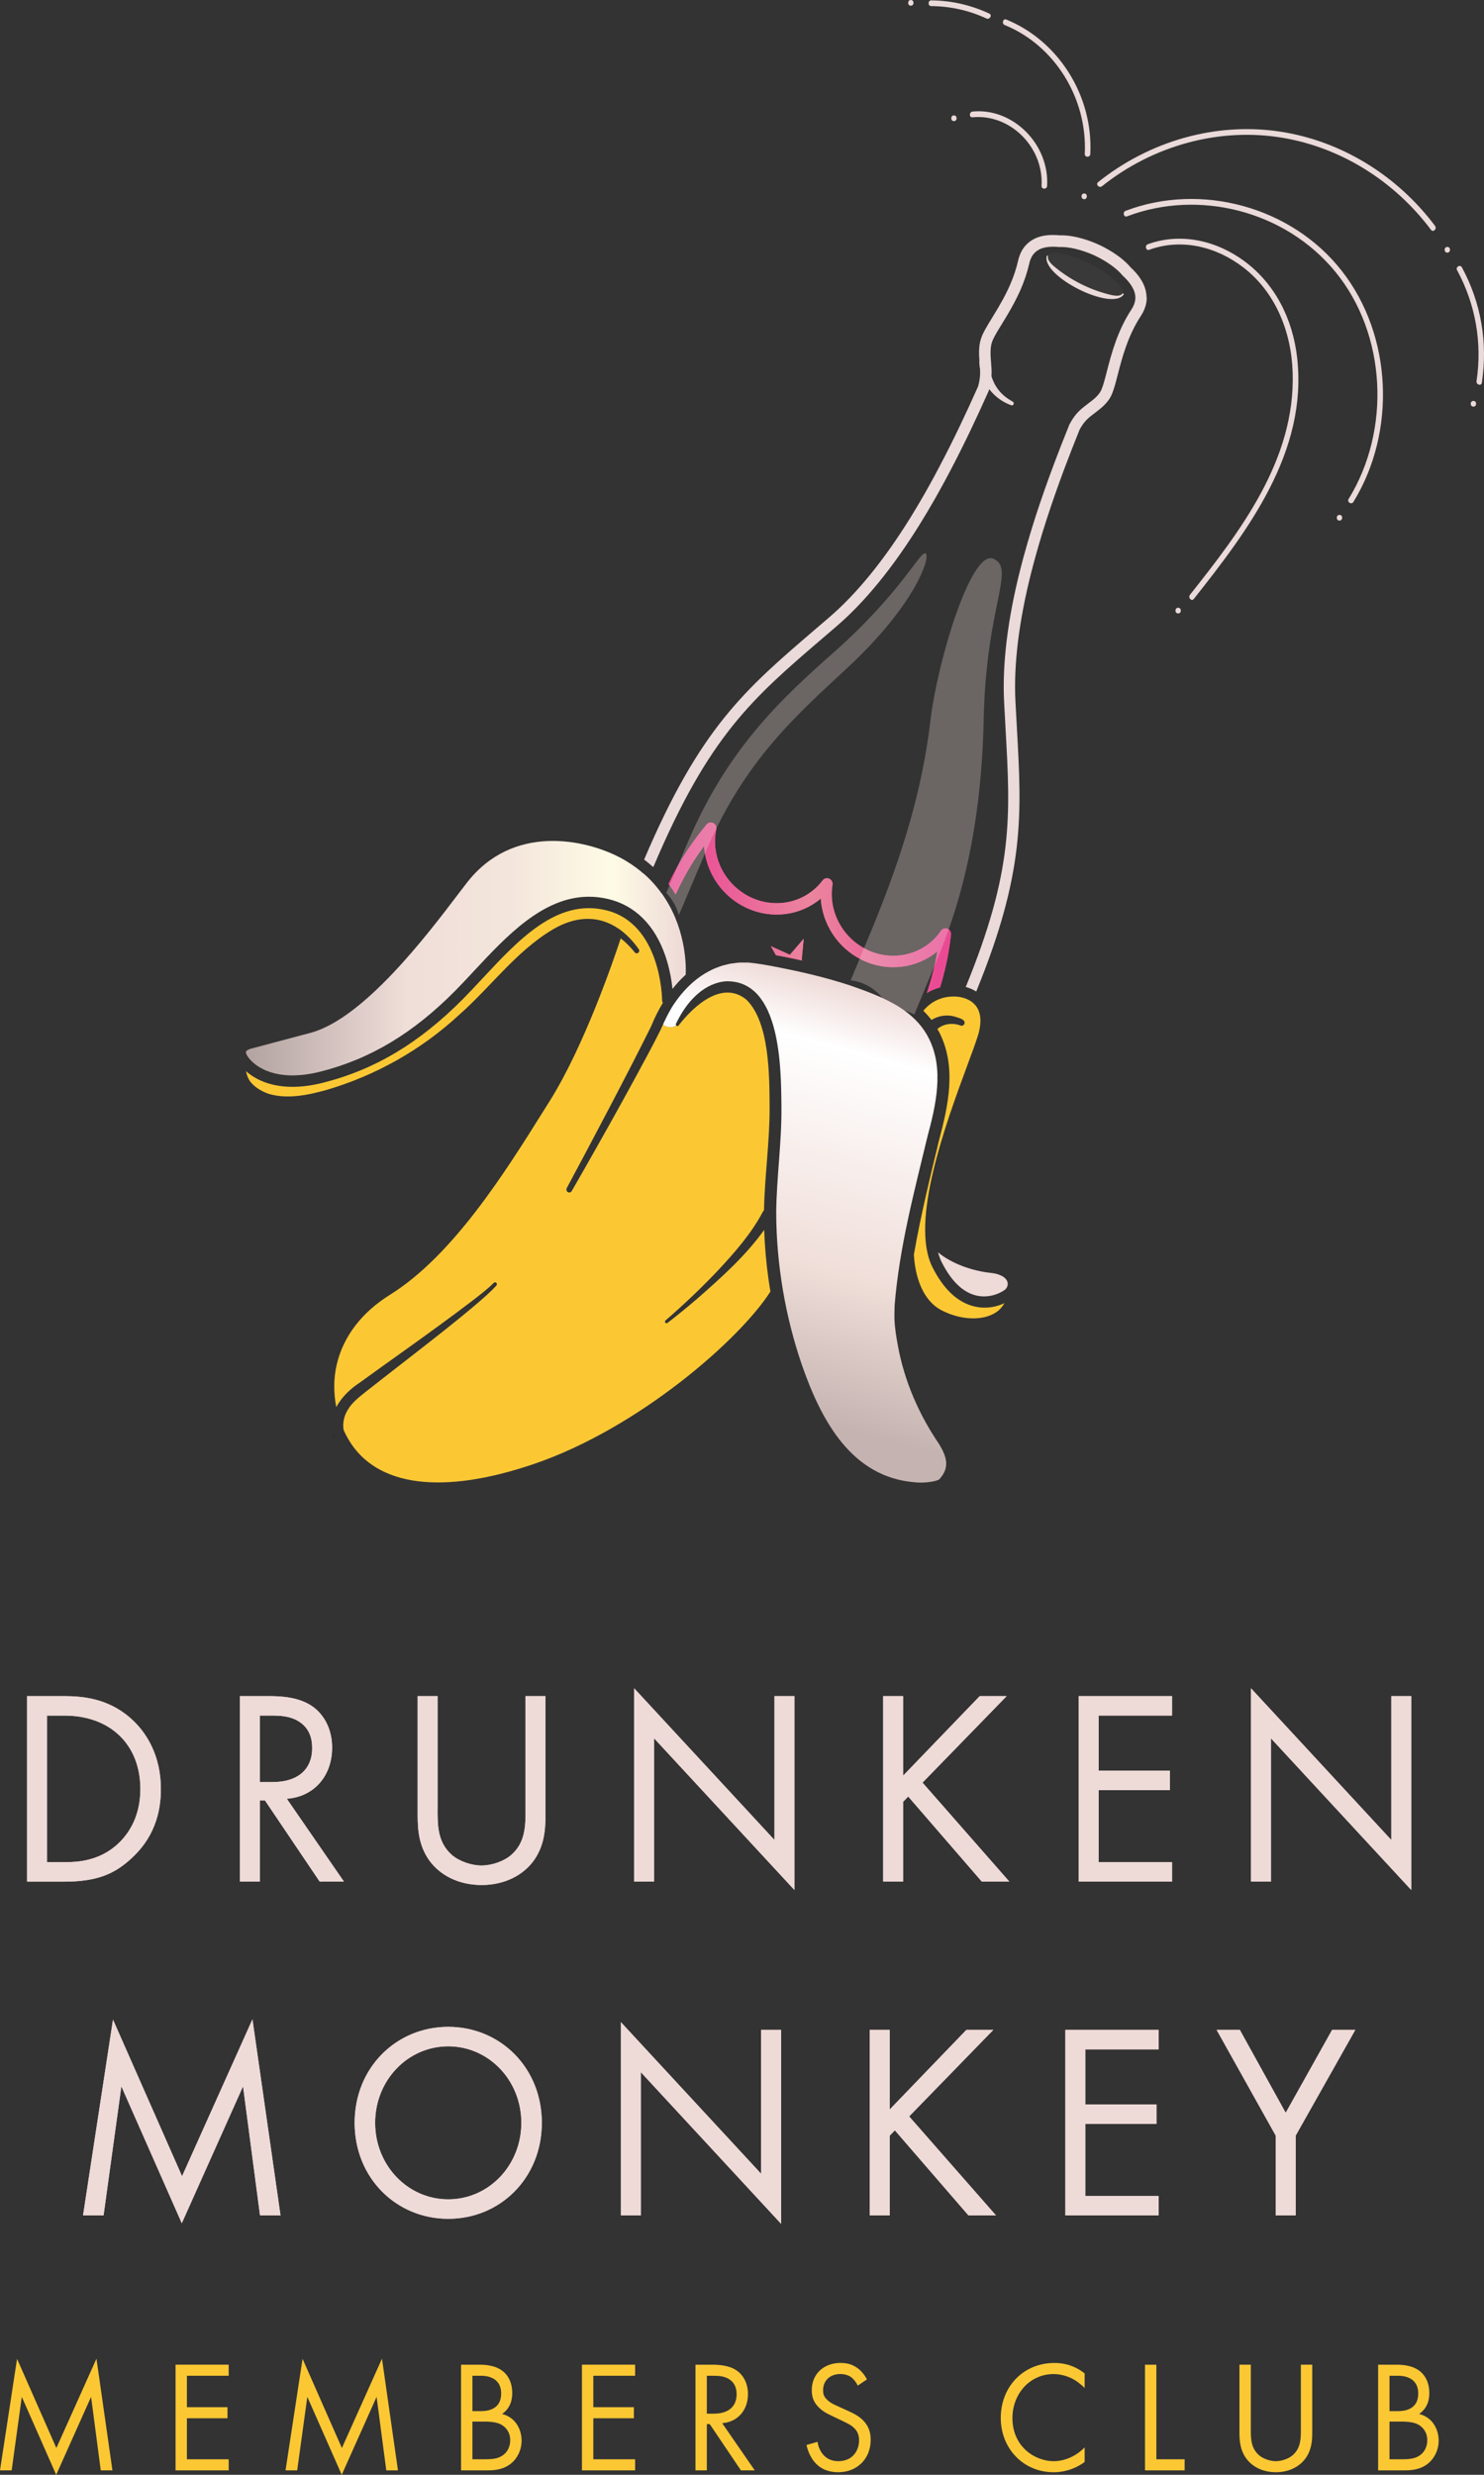 <svg width="108" height="180" viewBox="0 0 108 180" fill="none" xmlns="http://www.w3.org/2000/svg">
<rect x="0" y="0" width="108" height="180" fill="#333333" stroke="none"/>
<path d="M0 179.677L1.241 171.566L4.102 178.052L7.02 171.555L8.182 179.677H7.333L6.629 174.331L4.09 180L1.586 174.331L0.848 179.677H0ZM16.644 172.798H13.603V175.08H16.555V175.886H13.603V178.87H16.644V179.676H12.776V171.991H16.644V172.798ZM20.78 179.677L22.02 171.566L24.881 178.052L27.799 171.555L28.962 179.677H28.112L27.408 174.331L24.87 180L22.366 174.331L21.628 179.677H20.78ZM34.897 171.993C35.31 171.993 36.059 172.028 36.608 172.476C36.843 172.66 37.279 173.133 37.279 174.066C37.279 174.445 37.201 175.114 36.541 175.575C37.581 175.841 37.96 176.774 37.96 177.511C37.96 178.248 37.602 178.848 37.2 179.171C36.608 179.654 35.925 179.677 35.411 179.677H33.555V171.993H34.897ZM34.382 175.368H35.008C35.445 175.368 36.473 175.276 36.473 174.089C36.473 172.822 35.266 172.798 35.031 172.798H34.382V175.368ZM34.382 178.87H35.333C35.813 178.87 36.283 178.835 36.64 178.547C36.93 178.328 37.132 177.949 37.132 177.487C37.132 176.877 36.784 176.52 36.494 176.359C36.215 176.199 35.823 176.128 35.231 176.128H34.381V178.87H34.382ZM46.221 172.798H43.179V175.08H46.131V175.886H43.179V178.87H46.221V179.676H42.352V171.991H46.221V172.798ZM51.808 171.993C52.311 171.993 53.06 172.028 53.62 172.419C54.056 172.718 54.435 173.307 54.435 174.124C54.435 175.299 53.686 176.163 52.557 176.244L54.927 179.677H53.921L51.652 176.312H51.44V179.677H50.613V171.993H51.808ZM51.44 175.552H51.965C52.993 175.552 53.608 175.045 53.608 174.146C53.608 173.719 53.485 173.293 53.016 173.017C52.681 172.822 52.301 172.798 51.943 172.798H51.44V175.552ZM62.426 173.512C62.326 173.305 62.159 173.074 61.99 172.935C61.844 172.82 61.577 172.67 61.152 172.67C60.414 172.67 59.9 173.143 59.9 173.857C59.9 174.156 59.977 174.33 60.178 174.525C60.402 174.756 60.681 174.883 60.962 175.008L61.677 175.331C62.113 175.527 62.516 175.734 62.829 176.056C63.208 176.448 63.365 176.897 63.365 177.451C63.365 178.868 62.349 179.813 61.007 179.813C60.516 179.813 59.901 179.709 59.387 179.191C59.019 178.821 58.795 178.292 58.694 177.832L59.499 177.601C59.554 178.004 59.734 178.35 59.947 178.581C60.271 178.915 60.639 179.007 61.02 179.007C62.037 179.007 62.519 178.258 62.519 177.486C62.519 177.14 62.418 176.84 62.151 176.586C61.938 176.379 61.648 176.24 61.257 176.056L60.586 175.734C60.295 175.595 59.925 175.435 59.591 175.1C59.267 174.778 59.077 174.42 59.077 173.845C59.077 172.658 59.961 171.864 61.168 171.864C61.627 171.864 61.995 171.956 62.363 172.21C62.665 172.417 62.923 172.728 63.09 173.063L62.426 173.512ZM78.936 173.686C78.7 173.444 78.344 173.156 77.963 172.972C77.572 172.788 77.113 172.673 76.676 172.673C74.956 172.673 73.681 174.102 73.681 175.876C73.681 177.962 75.324 179.01 76.688 179.01C77.191 179.01 77.682 178.86 78.074 178.653C78.499 178.434 78.801 178.146 78.936 178.007V179.067C78.108 179.677 77.247 179.816 76.689 179.816C74.475 179.816 72.832 178.088 72.832 175.864C72.832 173.571 74.498 171.866 76.733 171.866C77.181 171.866 78.04 171.922 78.936 172.626V173.686ZM84.156 171.993V178.872H86.213V179.677H83.329V171.993H84.156ZM91.03 176.703C91.03 177.349 91.03 178.051 91.622 178.571C91.924 178.836 92.438 179.009 92.851 179.009C93.265 179.009 93.779 178.836 94.081 178.571C94.673 178.052 94.673 177.349 94.673 176.703V171.991H95.5V176.934C95.5 177.579 95.433 178.201 95.031 178.778C94.584 179.412 93.802 179.814 92.851 179.814C91.901 179.814 91.119 179.412 90.672 178.778C90.269 178.201 90.203 177.579 90.203 176.934V171.991H91.03V176.703ZM101.637 171.993C102.051 171.993 102.8 172.028 103.348 172.476C103.583 172.66 104.02 173.133 104.02 174.066C104.02 174.445 103.942 175.114 103.282 175.575C104.321 175.841 104.701 176.774 104.701 177.511C104.701 178.248 104.342 178.848 103.94 179.171C103.348 179.654 102.665 179.677 102.151 179.677H100.296V171.993H101.637ZM101.123 175.368H101.749C102.185 175.368 103.214 175.276 103.214 174.089C103.214 172.822 102.007 172.798 101.772 172.798H101.123V175.368ZM101.123 178.87H102.073C102.554 178.87 103.024 178.835 103.381 178.547C103.671 178.328 103.872 177.949 103.872 177.487C103.872 176.877 103.525 176.52 103.235 176.359C102.956 176.199 102.563 176.128 101.971 176.128H101.121V178.87H101.123Z" fill="#FBC834"/>
<path d="M1.971 123.364H4.64C5.956 123.364 7.821 123.506 9.47 124.942C10.667 125.973 11.709 127.693 11.709 130.122C11.709 132.956 10.354 134.472 9.412 135.303C8.215 136.354 6.958 136.861 4.622 136.861H1.971V123.364ZM3.422 135.443H4.699C5.74 135.443 7.172 135.321 8.449 134.229C9.43 133.38 10.215 132.045 10.215 130.122C10.215 126.884 8.015 124.781 4.699 124.781H3.422V135.443ZM19.557 123.364C20.441 123.364 21.756 123.424 22.737 124.112C23.503 124.639 24.171 125.67 24.171 127.106C24.171 129.171 22.856 130.687 20.872 130.829L25.034 136.859H23.268L19.283 130.951H18.91V136.859H17.456V123.364H19.557ZM18.91 129.616H19.832C21.639 129.616 22.718 128.725 22.718 127.147C22.718 126.398 22.502 125.649 21.677 125.164C21.088 124.82 20.42 124.779 19.792 124.779H18.908V129.616H18.91ZM31.846 131.638C31.846 132.772 31.846 134.005 32.887 134.916C33.417 135.381 34.321 135.685 35.046 135.685C35.772 135.685 36.676 135.381 37.205 134.916C38.246 134.005 38.246 132.772 38.246 131.638V123.364H39.699V132.045C39.699 133.178 39.581 134.27 38.875 135.283C38.09 136.396 36.716 137.103 35.047 137.103C33.379 137.103 32.005 136.394 31.22 135.283C30.513 134.271 30.396 133.178 30.396 132.045V123.364H31.849V131.638H31.846ZM46.154 136.859V122.797L56.362 133.825V123.364H57.816V137.466L47.607 126.438V136.857H46.154V136.859ZM65.724 129.151L71.3 123.364H73.262L67.138 129.656L73.459 136.859H71.456L66.097 130.667L65.724 131.052V136.859H64.271V123.364H65.724V129.151ZM85.295 124.779H79.956V128.786H85.138V130.202H79.956V135.443H85.295V136.859H78.503V123.364H85.295V124.779ZM91.045 136.859V122.797L101.253 133.825V123.364H102.706V137.466L92.498 126.438V136.857H91.045V136.859ZM6.043 161.137L8.223 146.892L13.249 158.283L18.373 146.871L20.415 161.135H18.923L17.687 151.747L13.23 161.702L8.833 151.747L7.537 161.135H6.043V161.137ZM25.809 154.4C25.809 150.373 28.852 147.419 32.621 147.419C36.39 147.419 39.433 150.373 39.433 154.4C39.433 158.407 36.41 161.381 32.621 161.381C28.832 161.379 25.809 158.405 25.809 154.4ZM27.301 154.4C27.301 157.496 29.677 159.965 32.621 159.965C35.566 159.965 37.941 157.496 37.941 154.4C37.941 151.304 35.565 148.835 32.621 148.835C29.677 148.835 27.301 151.304 27.301 154.4ZM45.183 161.137V147.074L55.391 158.102V147.641H56.844V161.743L46.636 150.715V161.135H45.183V161.137ZM64.752 153.428L70.327 147.641H72.289L66.165 153.933L72.487 161.137H70.484L65.125 154.945L64.752 155.329V161.137H63.299V147.641H64.752V153.428ZM84.324 149.057H78.984V153.064H84.166V154.48H78.984V159.721H84.324V161.137H77.531V147.641H84.324V149.057ZM92.842 155.329L88.542 147.641H90.231L93.568 153.671L96.945 147.641H98.633L94.295 155.329V161.137H92.842V155.329Z" fill="#EEDAD7"/>
<path d="M1.971 123.364H4.64C5.956 123.364 7.821 123.506 9.47 124.942C10.667 125.973 11.709 127.693 11.709 130.122C11.709 132.956 10.354 134.472 9.412 135.303C8.215 136.354 6.958 136.861 4.622 136.861H1.971V123.364ZM3.422 135.443H4.699C5.74 135.443 7.172 135.321 8.449 134.229C9.43 133.38 10.215 132.045 10.215 130.122C10.215 126.884 8.015 124.781 4.699 124.781H3.422V135.443ZM19.557 123.364C20.441 123.364 21.756 123.424 22.737 124.112C23.503 124.639 24.171 125.67 24.171 127.106C24.171 129.171 22.856 130.687 20.872 130.829L25.034 136.859H23.268L19.283 130.951H18.91V136.859H17.456V123.364H19.557ZM18.91 129.616H19.832C21.639 129.616 22.718 128.725 22.718 127.147C22.718 126.398 22.502 125.649 21.677 125.164C21.088 124.82 20.42 124.779 19.792 124.779H18.908V129.616H18.91ZM31.846 131.638C31.846 132.772 31.846 134.005 32.887 134.916C33.417 135.381 34.321 135.685 35.046 135.685C35.772 135.685 36.676 135.381 37.205 134.916C38.246 134.005 38.246 132.772 38.246 131.638V123.364H39.699V132.045C39.699 133.178 39.581 134.27 38.875 135.283C38.09 136.396 36.716 137.103 35.047 137.103C33.379 137.103 32.005 136.394 31.22 135.283C30.513 134.271 30.396 133.178 30.396 132.045V123.364H31.849V131.638H31.846ZM46.154 136.859V122.797L56.362 133.825V123.364H57.816V137.466L47.607 126.438V136.857H46.154V136.859ZM65.724 129.151L71.3 123.364H73.262L67.138 129.656L73.459 136.859H71.456L66.097 130.667L65.724 131.052V136.859H64.271V123.364H65.724V129.151ZM85.295 124.779H79.956V128.786H85.138V130.202H79.956V135.443H85.295V136.859H78.503V123.364H85.295V124.779ZM91.045 136.859V122.797L101.253 133.825V123.364H102.706V137.466L92.498 126.438V136.857H91.045V136.859ZM6.043 161.137L8.223 146.892L13.249 158.283L18.373 146.871L20.415 161.135H18.923L17.687 151.747L13.23 161.702L8.833 151.747L7.537 161.135H6.043V161.137ZM25.809 154.4C25.809 150.373 28.852 147.419 32.621 147.419C36.39 147.419 39.433 150.373 39.433 154.4C39.433 158.407 36.41 161.381 32.621 161.381C28.832 161.379 25.809 158.405 25.809 154.4ZM27.301 154.4C27.301 157.496 29.677 159.965 32.621 159.965C35.566 159.965 37.941 157.496 37.941 154.4C37.941 151.304 35.565 148.835 32.621 148.835C29.677 148.835 27.301 151.304 27.301 154.4ZM45.183 161.137V147.074L55.391 158.102V147.641H56.844V161.743L46.636 150.715V161.135H45.183V161.137ZM64.752 153.428L70.327 147.641H72.289L66.165 153.933L72.487 161.137H70.484L65.125 154.945L64.752 155.329V161.137H63.299V147.641H64.752V153.428ZM84.324 149.057H78.984V153.064H84.166V154.48H78.984V159.721H84.324V161.137H77.531V147.641H84.324V149.057ZM92.842 155.329L88.542 147.641H90.231L93.568 153.671L96.945 147.641H98.633L94.295 155.329V161.137H92.842V155.329Z" fill="#EEDAD7"/>
<path d="M49.174 65.062C49.017 64.801 48.845 64.542 48.652 64.288C49.053 63.445 49.507 62.613 50.05 61.802C50.47 61.175 50.931 60.558 51.424 59.968C51.545 59.823 51.745 59.781 51.91 59.866C52.076 59.951 52.165 60.142 52.126 60.328C52.105 60.428 52.087 60.535 52.071 60.665C52.068 60.689 52.066 60.714 52.063 60.737L52.059 60.769C52.051 60.847 52.045 60.924 52.042 61.003C52.04 61.043 52.038 61.083 52.037 61.123C52.035 61.203 52.037 61.282 52.04 61.361L52.042 61.411C52.042 61.427 52.042 61.446 52.043 61.462C52.05 61.568 52.059 61.673 52.074 61.777C52.079 61.807 52.084 61.837 52.089 61.869L52.097 61.916C52.106 61.977 52.118 62.038 52.131 62.098C52.142 62.153 52.155 62.208 52.17 62.263C52.181 62.312 52.196 62.36 52.209 62.409C52.228 62.477 52.244 62.534 52.262 62.589L52.293 62.673C52.346 62.823 52.407 62.967 52.47 63.102C52.471 63.106 52.481 63.126 52.483 63.129C52.523 63.215 52.564 63.288 52.604 63.362L52.634 63.412C52.874 63.83 53.175 64.204 53.531 64.525C53.886 64.846 54.28 65.105 54.703 65.296C56.554 66.13 58.677 65.612 59.867 64.035C59.981 63.885 60.179 63.833 60.349 63.91C60.519 63.987 60.617 64.172 60.586 64.359C60.282 66.255 61.296 68.184 63.049 69.05L63.116 69.084C63.142 69.097 63.166 69.11 63.194 69.122C65.108 69.985 67.331 69.388 68.478 67.701C68.585 67.546 68.779 67.482 68.953 67.551C69.127 67.619 69.232 67.798 69.211 67.989C69.187 68.206 69.159 68.423 69.127 68.637C69.099 68.836 69.067 69.034 69.034 69.231C69.034 69.236 69.032 69.241 69.032 69.246C68.883 70.132 68.668 70.986 68.419 71.814C68.046 71.917 67.719 72.056 67.451 72.226C67.775 71.272 68.035 70.254 68.218 69.196C66.768 70.403 64.697 70.71 62.868 69.886C62.827 69.868 62.788 69.848 62.749 69.828L62.697 69.801C60.972 68.948 59.851 67.218 59.731 65.359C58.276 66.583 56.21 66.884 54.376 66.056C53.876 65.831 53.412 65.526 52.994 65.149C52.574 64.769 52.217 64.326 51.935 63.833L51.901 63.773C51.852 63.686 51.805 63.599 51.763 63.51L51.748 63.477C51.667 63.306 51.597 63.136 51.534 62.957L51.523 62.927C51.514 62.904 51.506 62.88 51.498 62.857C51.476 62.79 51.456 62.723 51.437 62.656C51.417 62.586 51.401 62.529 51.386 62.471C51.37 62.405 51.354 62.34 51.341 62.275C51.326 62.203 51.313 62.13 51.3 62.058L51.294 62.017C51.286 61.976 51.279 61.934 51.274 61.892C51.258 61.77 51.245 61.648 51.239 61.533C51.059 61.779 50.884 62.026 50.717 62.277C50.105 63.188 49.591 64.124 49.174 65.062ZM58.437 69.873L58.343 69.831L58.492 68.276L57.485 69.443L56.096 68.818L56.468 69.472C56.518 69.481 56.57 69.49 56.622 69.5C57.228 69.614 57.833 69.739 58.437 69.873Z" fill="#EB5691"/>
<path d="M49.174 65.062C49.017 64.801 48.845 64.542 48.652 64.288C49.053 63.445 49.507 62.613 50.05 61.802C50.47 61.175 50.931 60.558 51.424 59.968C51.545 59.823 51.745 59.781 51.91 59.866C52.076 59.951 52.165 60.142 52.126 60.328C52.105 60.428 52.087 60.535 52.071 60.665C52.068 60.689 52.066 60.714 52.063 60.737L52.059 60.769C52.051 60.847 52.045 60.924 52.042 61.003C52.04 61.043 52.038 61.083 52.037 61.123C52.035 61.203 52.037 61.282 52.04 61.361L52.042 61.411C52.042 61.427 52.042 61.446 52.043 61.462C52.05 61.568 52.059 61.673 52.074 61.777C52.079 61.807 52.084 61.837 52.089 61.869L52.097 61.916C52.106 61.977 52.118 62.038 52.131 62.098C52.142 62.153 52.155 62.208 52.17 62.263C52.181 62.312 52.196 62.36 52.209 62.409C52.228 62.477 52.244 62.534 52.262 62.589L52.293 62.673C52.346 62.823 52.407 62.967 52.47 63.102C52.471 63.106 52.481 63.126 52.483 63.129C52.523 63.215 52.564 63.288 52.604 63.362L52.634 63.412C52.874 63.83 53.175 64.204 53.531 64.525C53.886 64.846 54.28 65.105 54.703 65.296C56.554 66.13 58.677 65.612 59.867 64.035C59.981 63.885 60.179 63.833 60.349 63.91C60.519 63.987 60.617 64.172 60.586 64.359C60.282 66.255 61.296 68.184 63.049 69.05L63.116 69.084C63.142 69.097 63.166 69.11 63.194 69.122C65.108 69.985 67.331 69.388 68.478 67.701C68.585 67.546 68.779 67.482 68.953 67.551C69.127 67.619 69.232 67.798 69.211 67.989C69.187 68.206 69.159 68.423 69.127 68.637C69.099 68.836 69.067 69.034 69.034 69.231C69.034 69.236 69.032 69.241 69.032 69.246C68.883 70.132 68.668 70.986 68.419 71.814C68.046 71.917 67.719 72.056 67.451 72.226C67.775 71.272 68.035 70.254 68.218 69.196C66.768 70.403 64.697 70.71 62.868 69.886C62.827 69.868 62.788 69.848 62.749 69.828L62.697 69.801C60.972 68.948 59.851 67.218 59.731 65.359C58.276 66.583 56.21 66.884 54.376 66.056C53.876 65.831 53.412 65.526 52.994 65.149C52.574 64.769 52.217 64.326 51.935 63.833L51.901 63.773C51.852 63.686 51.805 63.599 51.763 63.51L51.748 63.477C51.667 63.306 51.597 63.136 51.534 62.957L51.523 62.927C51.514 62.904 51.506 62.88 51.498 62.857C51.476 62.79 51.456 62.723 51.437 62.656C51.417 62.586 51.401 62.529 51.386 62.471C51.37 62.405 51.354 62.34 51.341 62.275C51.326 62.203 51.313 62.13 51.3 62.058L51.294 62.017C51.286 61.976 51.279 61.934 51.274 61.892C51.258 61.77 51.245 61.648 51.239 61.533C51.059 61.779 50.884 62.026 50.717 62.277C50.105 63.188 49.591 64.124 49.174 65.062ZM58.437 69.873L58.343 69.831L58.492 68.276L57.485 69.443L56.096 68.818L56.468 69.472C56.518 69.481 56.57 69.49 56.622 69.5C57.228 69.614 57.833 69.739 58.437 69.873Z" fill="url(#paint0_linear_3032_12487)"/>
<g opacity="0.3">
<path d="M72.301 40.642C70.668 39.911 68.21 48.183 67.716 52.382C67.137 57.298 65.758 61.994 63.455 67.579C62.951 68.801 62.432 70.052 61.908 71.305C63.184 71.444 64.203 72.277 64.72 73.405C64.819 73.398 64.916 73.392 65.015 73.393C65.573 73.403 66.084 73.549 66.538 73.79C67.138 72.354 67.735 70.921 68.312 69.522C70.833 63.412 71.485 57.298 71.59 52.285C71.766 44.031 73.937 41.364 72.301 40.642Z" fill="#EEDAD7"/>
</g>
<g opacity="0.3">
<path d="M67.357 40.246C66.96 40.058 65.635 43.049 60.714 47.415C57.066 50.653 53.008 54.301 50.056 61.255L48.491 64.943C48.913 65.388 49.229 65.941 49.406 66.556C50.061 65.013 50.716 63.47 51.37 61.927C54.195 55.271 58.038 51.956 61.664 48.581C66.708 43.893 67.758 40.426 67.357 40.246Z" fill="#EEDAD7"/>
</g>
<path opacity="0.04" d="M81.685 21.397C81.901 20.941 80.844 19.953 79.325 19.189C77.806 18.425 76.399 18.176 76.184 18.631C75.968 19.087 77.025 20.075 78.544 20.839C80.063 21.603 81.47 21.853 81.685 21.397Z" fill="#EADAD9"/>
<path d="M24.272 104.425C24.298 104.492 24.336 104.542 24.378 104.582C24.331 104.485 24.287 104.388 24.243 104.289C24.257 104.334 24.257 104.379 24.272 104.425Z" fill="#21171C"/>
<path d="M17.904 76.477C17.899 76.486 17.896 76.513 17.899 76.554C17.904 76.527 17.906 76.496 17.913 76.469C17.911 76.471 17.906 76.474 17.904 76.477Z" fill="#21171C"/>
<path d="M17.088 76.417C17.092 76.388 17.102 76.364 17.107 76.337C17.1 76.364 17.093 76.39 17.088 76.417Z" fill="#21171C"/>
<path d="M44.242 65.38C43.744 65.263 43.259 65.213 42.789 65.218C43.259 65.213 43.742 65.263 44.24 65.38C46.201 65.838 47.646 67.268 48.418 69.513C48.739 70.445 48.877 71.32 48.94 71.927L48.942 71.925C48.879 71.318 48.741 70.445 48.421 69.513C47.646 67.268 46.203 65.838 44.242 65.38Z" fill="#21171C"/>
<path d="M46.798 63.505C46.757 63.47 46.709 63.44 46.669 63.404C46.705 63.445 46.747 63.478 46.798 63.505Z" fill="#EADAD9"/>
<path d="M81.776 21.421C80.918 22.673 75.762 20.08 76.18 18.609C76.209 18.559 76.284 18.597 76.266 18.651C76.222 18.89 76.436 19.117 76.621 19.298C77.854 20.359 79.4 21.133 80.971 21.478C81.227 21.518 81.535 21.548 81.683 21.362C81.72 21.312 81.8 21.364 81.776 21.421ZM85.738 44.618C85.999 44.623 86.005 44.207 85.746 44.202C85.485 44.196 85.477 44.614 85.738 44.618ZM83.636 18.168C83.389 18.258 83.292 17.852 83.535 17.763C85.934 16.892 88.539 17.496 90.574 19.005C92.806 20.66 94.078 23.209 94.399 25.998C95.187 32.852 90.827 38.582 86.881 43.564C86.716 43.771 86.437 43.468 86.601 43.263C90.282 38.616 94.288 33.417 94.074 27.071C93.975 24.11 92.821 21.244 90.477 19.445C88.51 17.935 85.986 17.315 83.636 18.168ZM82.02 15.737C87.258 13.743 93.541 15.338 97.172 19.756C100.922 24.318 101.23 31.289 98.148 36.292C98.009 36.519 98.355 36.735 98.494 36.509C101.626 31.426 101.342 24.41 97.649 19.699C93.974 15.008 87.371 13.258 81.92 15.334C81.678 15.426 81.776 15.831 82.02 15.737ZM97.479 37.865C97.74 37.87 97.746 37.454 97.487 37.449C97.226 37.444 97.218 37.86 97.479 37.865ZM80.198 13.546C83.902 10.588 88.75 9.234 93.391 10.03C97.657 10.762 101.509 13.205 104.146 16.72C104.305 16.932 104.596 16.642 104.438 16.431C101.686 12.76 97.605 10.241 93.142 9.57C88.454 8.867 83.647 10.268 79.918 13.245C79.711 13.41 79.993 13.708 80.198 13.546ZM106.041 19.651C107.38 22.121 107.878 24.921 107.457 27.72C107.418 27.982 107.805 28.102 107.844 27.838C108.284 24.923 107.791 22.024 106.393 19.448C106.268 19.212 105.914 19.416 106.041 19.651ZM107.226 29.575C107.487 29.58 107.494 29.164 107.234 29.159C106.973 29.154 106.965 29.57 107.226 29.575ZM105.327 18.375C105.588 18.38 105.595 17.964 105.335 17.959C105.074 17.954 105.066 18.37 105.327 18.375ZM78.9 14.488C79.161 14.493 79.168 14.077 78.908 14.072C78.647 14.066 78.641 14.483 78.9 14.488ZM70.773 8.531C73.499 8.263 75.963 10.692 75.8 13.517C75.784 13.785 76.19 13.793 76.204 13.525C76.38 10.493 73.72 7.825 70.781 8.114C70.525 8.139 70.513 8.556 70.773 8.531ZM73.121 1.821C76.767 3.308 79.148 7.165 78.945 11.195C78.932 11.463 79.336 11.471 79.349 11.204C79.562 6.978 77.046 2.977 73.235 1.421C72.993 1.322 72.881 1.724 73.121 1.821ZM71.999 0.988C70.653 0.366 69.255 0.042 67.779 0.027C67.519 0.023 67.511 0.441 67.771 0.443C69.17 0.458 70.508 0.752 71.788 1.344C72.023 1.453 72.237 1.098 71.999 0.988ZM66.283 0.416C66.544 0.421 66.551 0.005 66.291 7.93904e-05C66.032 -0.007 66.024 0.411 66.283 0.416ZM69.42 8.81C69.681 8.815 69.688 8.399 69.428 8.394C69.167 8.387 69.16 8.805 69.42 8.81ZM83.436 21.504C83.435 21.481 83.433 21.456 83.431 21.431C83.425 21.364 83.415 21.299 83.402 21.232C83.397 21.203 83.389 21.175 83.383 21.147L83.376 21.123C83.368 21.09 83.36 21.058 83.352 21.026C83.341 20.988 83.328 20.949 83.315 20.911C83.305 20.884 83.295 20.858 83.286 20.831C83.271 20.791 83.255 20.75 83.237 20.71L83.217 20.67C83.175 20.578 83.127 20.486 83.075 20.398L83.063 20.378C83.036 20.333 83.008 20.289 82.974 20.237L82.956 20.21C82.778 19.95 82.551 19.692 82.283 19.445C81.527 18.559 80.376 17.98 79.914 17.772C79.451 17.563 78.256 17.084 77.113 17.115C77.033 17.106 76.951 17.101 76.853 17.096C76.764 17.091 76.675 17.09 76.571 17.091C76.48 17.093 76.391 17.096 76.299 17.103C76.208 17.11 76.12 17.121 76.019 17.136C76.003 17.138 75.987 17.141 75.971 17.143C75.906 17.155 75.841 17.17 75.781 17.185C75.719 17.2 75.659 17.218 75.598 17.238L75.577 17.245C75.554 17.253 75.53 17.26 75.507 17.268C75.449 17.29 75.392 17.314 75.338 17.339C75.22 17.394 75.103 17.461 74.986 17.543C74.933 17.579 74.883 17.619 74.832 17.663L74.819 17.675C74.738 17.745 74.665 17.82 74.607 17.89L74.587 17.912C74.558 17.947 74.531 17.982 74.505 18.019C74.484 18.047 74.464 18.078 74.443 18.108L74.432 18.124C74.417 18.148 74.401 18.169 74.391 18.188L74.378 18.211C74.351 18.258 74.326 18.306 74.303 18.355C74.245 18.475 74.195 18.604 74.154 18.736C74.132 18.808 74.111 18.881 74.093 18.96C74.026 19.254 73.942 19.554 73.843 19.853C73.752 20.125 73.643 20.406 73.523 20.685C73.478 20.791 73.431 20.891 73.384 20.991C73.356 21.05 73.329 21.108 73.3 21.168C73.115 21.549 72.899 21.947 72.643 22.385L72.633 22.4C72.485 22.651 72.339 22.889 72.205 23.109C72.119 23.25 72.038 23.382 71.957 23.515L71.931 23.559C71.892 23.624 71.855 23.688 71.812 23.761C71.709 23.938 71.626 24.09 71.561 24.226C71.528 24.293 71.496 24.358 71.472 24.418C71.214 25.023 71.235 25.67 71.279 26.264C71.277 26.28 71.269 26.292 71.269 26.31C71.271 26.493 71.29 26.672 71.323 26.847C71.344 27.176 71.321 27.489 71.259 27.787L71.253 27.818C71.228 27.927 71.204 28.027 71.173 28.126C70.711 29.161 70.275 30.105 69.84 31.013L69.809 31.076C69.72 31.26 69.631 31.446 69.54 31.631L69.514 31.685C69.013 32.708 68.508 33.689 68.014 34.605L67.954 34.716C67.863 34.883 67.771 35.052 67.678 35.219L67.607 35.347C67.513 35.516 67.419 35.684 67.323 35.852L67.273 35.941C66.937 36.528 66.598 37.096 66.269 37.629C64.347 40.729 62.363 43.167 60.375 44.878C60.059 45.148 59.75 45.413 59.45 45.67C54.166 50.188 50.966 52.93 46.877 62.519C47.109 62.696 47.332 62.877 47.536 63.065C47.55 63.039 47.565 63.02 47.58 62.987C51.617 53.477 54.765 50.785 59.979 46.325C60.281 46.068 60.589 45.804 60.905 45.531C62.96 43.764 65 41.26 66.968 38.087C67.303 37.546 67.647 36.969 67.988 36.372L68.04 36.282C68.137 36.111 68.233 35.941 68.327 35.77L68.4 35.64C68.494 35.471 68.586 35.301 68.68 35.13L68.742 35.018C69.243 34.092 69.754 33.099 70.259 32.066L70.286 32.011C70.377 31.824 70.468 31.638 70.557 31.453L70.588 31.389C71.031 30.466 71.473 29.508 71.942 28.457L71.96 28.41C71.971 28.375 71.978 28.338 71.989 28.301C72.399 28.835 72.956 29.251 73.587 29.472C73.739 29.542 73.856 29.311 73.713 29.221C73.58 29.136 73.439 29.06 73.313 28.97C72.761 28.594 72.344 28.012 72.156 27.364C72.169 27.171 72.169 26.977 72.156 26.779C72.148 26.66 72.138 26.539 72.129 26.417C72.082 25.839 72.033 25.242 72.239 24.758C72.258 24.711 72.283 24.66 72.309 24.609C72.365 24.492 72.438 24.356 72.537 24.187C72.571 24.129 72.607 24.069 72.644 24.007L72.672 23.96C72.748 23.835 72.828 23.704 72.914 23.566C73.055 23.337 73.204 23.091 73.355 22.835L73.366 22.817C73.632 22.364 73.856 21.949 74.05 21.548C74.08 21.488 74.109 21.424 74.14 21.362C74.19 21.254 74.24 21.145 74.289 21.033C74.419 20.73 74.535 20.428 74.634 20.132C74.743 19.806 74.835 19.477 74.909 19.154C74.921 19.101 74.934 19.05 74.952 18.999C74.98 18.907 75.014 18.82 75.056 18.736C75.072 18.703 75.088 18.671 75.106 18.639L75.14 18.587C75.152 18.569 75.165 18.551 75.178 18.532C75.194 18.51 75.21 18.489 75.233 18.462C75.275 18.412 75.322 18.363 75.372 18.32C75.403 18.295 75.434 18.27 75.468 18.246C75.539 18.196 75.612 18.154 75.689 18.119C75.724 18.103 75.76 18.087 75.796 18.074L75.857 18.054C75.9 18.041 75.942 18.027 75.989 18.016C76.032 18.004 76.078 17.994 76.133 17.984L76.169 17.979C76.235 17.969 76.303 17.96 76.376 17.954C76.448 17.949 76.519 17.945 76.603 17.944C76.676 17.944 76.749 17.944 76.839 17.949C76.913 17.952 76.989 17.959 77.066 17.965L77.093 17.969L77.121 17.967C78.131 17.934 79.266 18.407 79.591 18.552C79.915 18.698 81.023 19.236 81.685 20.025L81.724 20.065C81.952 20.274 82.144 20.488 82.29 20.704L82.306 20.727C82.329 20.761 82.35 20.792 82.379 20.841C82.416 20.904 82.45 20.968 82.481 21.035L82.494 21.061C82.505 21.088 82.517 21.115 82.526 21.143L82.546 21.195C82.554 21.22 82.562 21.245 82.57 21.27C82.577 21.29 82.582 21.311 82.587 21.334L82.593 21.359C82.596 21.372 82.6 21.386 82.603 21.399C82.611 21.439 82.616 21.479 82.621 21.519L82.624 21.575C82.625 21.601 82.627 21.628 82.627 21.655C82.627 21.673 82.627 21.692 82.625 21.712C82.624 21.742 82.621 21.77 82.617 21.8L82.612 21.847C82.606 21.892 82.596 21.939 82.583 21.984L82.573 22.018C82.562 22.056 82.549 22.095 82.536 22.133L82.515 22.183C82.501 22.22 82.483 22.257 82.455 22.312L82.439 22.344C82.41 22.397 82.379 22.452 82.343 22.506C81.31 24.077 80.872 25.779 80.551 27.023C80.413 27.559 80.293 28.024 80.162 28.333C79.983 28.751 79.602 29.04 79.197 29.348C78.991 29.503 78.778 29.666 78.582 29.849C78.29 30.127 78.052 30.45 77.833 30.866L77.815 30.906C77.4 31.934 77.028 32.882 76.683 33.806C76.577 34.087 76.474 34.371 76.37 34.655L76.308 34.824C76.222 35.062 76.136 35.301 76.052 35.54L75.987 35.727C75.898 35.984 75.809 36.242 75.719 36.501L75.682 36.61C75.466 37.248 75.262 37.878 75.074 38.495C74.981 38.796 74.891 39.099 74.803 39.4L74.769 39.518C74.688 39.796 74.61 40.073 74.534 40.351L74.501 40.466C74.417 40.775 74.336 41.085 74.257 41.395C73.335 45.03 72.938 48.266 73.073 51.016C73.108 51.725 73.145 52.402 73.183 53.054C73.541 59.431 73.752 63.313 70.284 71.785C70.549 71.857 70.807 71.965 71.047 72.116C74.589 63.458 74.36 59.282 74.008 53.005C73.973 52.355 73.934 51.68 73.898 50.972C73.767 48.31 74.156 45.16 75.056 41.611C75.134 41.307 75.213 41.001 75.298 40.697L75.329 40.583C75.403 40.309 75.481 40.035 75.561 39.762L75.595 39.645C75.682 39.346 75.771 39.048 75.865 38.741C76.049 38.144 76.25 37.521 76.464 36.889L76.5 36.782C76.587 36.524 76.675 36.27 76.764 36.014L76.829 35.829C76.913 35.592 76.998 35.354 77.082 35.12L77.142 34.953C77.246 34.67 77.348 34.39 77.453 34.11C77.796 33.199 78.16 32.263 78.569 31.25C78.741 30.928 78.924 30.68 79.143 30.473C79.305 30.319 79.49 30.179 79.687 30.03C80.139 29.687 80.653 29.298 80.919 28.671C81.075 28.303 81.203 27.808 81.349 27.238C81.654 26.055 82.072 24.433 83.026 22.982C83.076 22.905 83.122 22.828 83.162 22.753C83.172 22.733 83.182 22.715 83.198 22.683C83.226 22.628 83.251 22.573 83.274 22.516C83.284 22.491 83.295 22.466 83.305 22.441C83.328 22.379 83.349 22.319 83.367 22.253C83.371 22.238 83.376 22.221 83.381 22.206C83.401 22.131 83.417 22.056 83.428 21.979C83.431 21.957 83.435 21.937 83.438 21.901C83.445 21.85 83.448 21.8 83.451 21.75C83.453 21.718 83.454 21.687 83.454 21.655C83.441 21.613 83.44 21.568 83.436 21.504Z" fill="#EADAD9"/>
<path d="M17.915 76.637C18.074 77.055 19.088 78.275 21.456 78.212C19.088 78.274 18.076 77.055 17.915 76.637C17.902 76.597 17.901 76.575 17.899 76.553C17.899 76.543 17.901 76.543 17.901 76.535C17.901 76.542 17.899 76.547 17.898 76.553C17.899 76.575 17.901 76.597 17.915 76.637Z" fill="#21171C"/>
<path d="M18.391 76.241L22.598 75.121C26.465 74.088 31.087 68.002 33.309 65.078C33.565 64.742 33.791 64.444 33.982 64.199C35.648 62.056 37.788 61.263 39.834 61.173C37.788 61.263 35.648 62.056 33.98 64.199C33.789 64.444 33.563 64.742 33.307 65.078C31.085 68.003 26.465 74.09 22.596 75.121L18.389 76.241C18.235 76.266 17.982 76.36 17.911 76.469V76.47L17.912 76.469C17.984 76.36 18.237 76.265 18.391 76.241Z" fill="#21171C"/>
<path d="M67.198 73.516C67.456 73.197 67.993 72.68 68.895 72.52C69.534 72.408 70.465 72.496 70.987 73.117C71.402 73.608 71.464 74.374 71.167 75.328C71.013 75.825 70.734 76.579 70.411 77.453C68.833 81.719 66.194 88.861 67.861 92.169C68.684 93.799 69.728 94.763 70.966 95.034C71.185 95.082 71.399 95.106 71.605 95.109C72.198 95.121 72.706 94.965 73.102 94.78C72.951 95.039 72.76 95.268 72.498 95.444C71.556 96.075 69.983 96.032 68.586 95.335C66.869 94.479 66.561 92.239 66.509 91.256C66.994 88.444 67.683 85.666 68.351 82.889C69.026 80.368 69.615 77.588 68.376 75.118C68.329 75.022 68.269 74.939 68.217 74.847C68.668 74.446 69.336 74.379 69.894 74.586C69.998 74.633 70.122 74.594 70.177 74.487C70.338 74.125 69.681 74.018 69.459 73.933C68.901 73.777 68.288 73.877 67.79 74.185C67.61 73.949 67.411 73.725 67.198 73.516Z" fill="#FBC834"/>
<path d="M56.069 93.937C53.85 97.423 46.457 103.887 38.877 106.473C32.209 108.748 27.416 108.133 25.386 104.741C25.248 104.511 25.126 104.272 25.014 104.027C24.912 103.511 25.039 102.976 25.319 102.526C25.619 102.013 26.116 101.63 26.649 101.204C27.707 100.368 28.782 99.542 29.849 98.71C31.45 97.458 33.064 96.217 34.616 94.898C35.133 94.452 35.652 94.022 36.126 93.499C36.175 93.446 36.175 93.362 36.124 93.309C36.071 93.25 35.98 93.254 35.928 93.312C35.464 93.775 34.918 94.186 34.387 94.599C32.777 95.828 31.132 97.011 29.486 98.192C28.386 98.979 27.285 99.758 26.187 100.559C25.512 100.997 24.857 101.615 24.474 102.346C24.27 101.318 24.27 100.255 24.508 99.24C24.985 97.205 26.326 95.452 28.388 94.168C32.976 91.311 36.786 85.223 39.569 80.776L40.009 80.076C42.523 76.069 44.66 69.812 45.174 68.251C45.518 68.518 45.86 68.851 46.199 69.272C46.358 69.452 46.616 69.24 46.486 69.038C46.123 68.516 45.726 68.098 45.306 67.759C45.306 67.759 45.306 67.759 45.306 67.757C45.126 67.612 44.941 67.492 44.751 67.379C44.795 67.361 44.84 67.348 44.887 67.344C44.839 67.348 44.793 67.359 44.749 67.379C43.41 66.591 41.856 66.639 40.213 67.612C37.548 69.203 35.704 71.799 33.409 73.817C30.652 76.368 27.321 78.23 23.762 79.275C22.395 79.651 20.939 79.964 19.561 79.561C19.031 79.377 18.511 79.075 18.17 78.61C18.034 78.401 17.957 78.16 17.902 77.909C18.538 78.473 19.586 79.018 21.153 79.048C21.839 79.061 22.622 78.976 23.514 78.75C27.282 77.797 30.514 75.863 33.687 72.667C34.155 72.194 34.621 71.696 35.112 71.168C37.772 68.316 40.523 65.367 44.063 66.194C48.139 67.147 48.185 72.682 48.185 72.737C48.185 72.812 48.209 72.878 48.241 72.938C47.91 73.486 47.623 74.061 47.388 74.646C45.809 77.838 42.965 83.215 41.246 86.415C41.193 86.517 41.225 86.644 41.322 86.704C41.421 86.764 41.551 86.731 41.609 86.629C42.244 85.532 42.866 84.432 43.489 83.329C44.736 81.124 45.961 78.909 47.158 76.674C47.456 76.114 47.753 75.554 48.039 74.977C48.117 74.81 48.191 74.651 48.266 74.489C48.319 74.573 48.418 74.648 48.611 74.683C48.885 74.733 49.08 74.676 49.219 74.589C49.223 74.594 49.223 74.599 49.227 74.605C49.276 74.646 49.351 74.636 49.388 74.583C50.504 73.14 52.57 71.269 54.323 72.712C56.012 74.365 55.996 78.25 56.009 80.554C56.017 83.06 55.65 85.502 55.602 88.023C55.571 88.053 55.541 88.086 55.522 88.127C54.709 89.681 53.508 91.052 52.316 92.334C51.089 93.636 49.784 94.872 48.436 96.039C48.322 96.134 48.462 96.308 48.574 96.222C49.288 95.676 49.98 95.106 50.666 94.524C52.44 92.969 54.224 91.393 55.614 89.454C55.655 90.649 55.76 91.861 55.926 93.023C55.966 93.329 56.018 93.633 56.069 93.937Z" fill="#FBC834"/>
<path d="M45.009 67.361C45.016 67.363 45.023 67.361 45.03 67.363C45.023 67.363 45.016 67.365 45.009 67.361Z" fill="#FBC834"/>
<path d="M17.899 76.552C17.899 76.542 17.901 76.542 17.901 76.534C17.904 76.512 17.906 76.49 17.911 76.47L17.912 76.469C17.984 76.36 18.237 76.265 18.391 76.241L22.598 75.121C26.465 74.088 31.087 68.002 33.309 65.078C33.565 64.742 33.791 64.444 33.982 64.199C35.648 62.056 37.789 61.263 39.834 61.173C41.879 61.083 43.827 61.696 45.108 62.365C45.695 62.671 46.203 63.018 46.657 63.39C46.699 63.443 46.749 63.49 46.814 63.52C46.818 63.522 46.821 63.52 46.822 63.522C47.35 63.975 47.778 64.464 48.139 64.968H48.148C48.37 65.275 48.564 65.588 48.735 65.9C50.044 68.306 49.912 70.72 49.903 70.874C49.903 70.88 49.906 70.885 49.904 70.892C49.555 71.206 49.234 71.554 48.941 71.928C48.877 71.322 48.74 70.449 48.42 69.516C47.648 67.271 46.203 65.842 44.242 65.384C43.744 65.267 43.259 65.217 42.789 65.222C39.5 65.262 36.876 68.074 34.525 70.591C34.039 71.114 33.578 71.608 33.118 72.072C30.054 75.161 26.94 77.027 23.318 77.943C22.621 78.119 22.003 78.202 21.456 78.216C19.088 78.277 18.076 77.057 17.917 76.639C17.903 76.597 17.901 76.576 17.899 76.552Z" fill="url(#paint1_linear_3032_12487)"/>
<path d="M71.089 94.236C72.075 94.451 72.905 93.993 73.142 93.799C73.304 93.666 73.376 93.443 73.319 93.246C73.22 92.897 72.761 92.648 72.091 92.579C70.761 92.44 69.25 91.907 68.27 91.088C68.337 91.347 68.424 91.586 68.534 91.803C69.24 93.201 70.1 94.02 71.089 94.236Z" fill="#EEDAD7"/>
<path d="M68.346 105.034C66.887 102.906 65.826 100.474 65.351 97.913C65.231 97.276 65.119 96.599 65.096 95.945C65.086 95.664 65.099 95.231 65.107 94.945C65.442 90.778 66.522 86.721 67.492 82.687C68.111 80.387 68.721 77.759 67.605 75.539C67.188 74.695 66.572 74.045 65.85 73.52C65.343 73.15 64.781 72.846 64.201 72.579C63.421 72.221 62.603 71.93 61.828 71.661C60.083 71.089 58.278 70.67 56.472 70.323C55.812 70.193 55.131 70.071 54.463 70.009C54.298 70.004 53.973 70.014 53.811 70.011C53.6 70.023 53.376 70.071 53.166 70.088C53.003 70.118 52.697 70.208 52.535 70.242C52.293 70.33 51.954 70.447 51.73 70.573C50.538 71.154 49.573 72.174 48.864 73.314C48.842 73.351 48.825 73.391 48.803 73.428C48.6 73.772 48.426 74.128 48.259 74.491C48.313 74.575 48.412 74.65 48.605 74.685C48.879 74.735 49.074 74.678 49.213 74.591C49.184 74.558 49.172 74.511 49.19 74.469C49.252 74.335 49.325 74.202 49.395 74.07C50.115 72.722 51.307 71.479 52.857 71.37C56.834 71.306 56.846 77.649 56.87 80.562C56.891 83.107 56.513 85.676 56.489 88.194C56.502 91.955 57.144 95.734 58.36 99.28C59.773 103.337 61.977 107.458 66.608 107.814C67.156 107.872 67.942 107.802 68.335 107.618C69.156 106.752 68.903 105.965 68.346 105.034Z" fill="url(#paint2_linear_3032_12487)"/>
<defs>
<linearGradient id="paint0_linear_3032_12487" x1="48.652" y1="66.024" x2="69.212" y2="66.024" gradientUnits="userSpaceOnUse">
<stop offset="0.05" stop-color="#EA4A94"/>
<stop offset="0.502" stop-color="#EB859E"/>
<stop offset="0.95" stop-color="#EA4A94"/>
</linearGradient>
<linearGradient id="paint1_linear_3032_12487" x1="17.899" y1="69.688" x2="49.91" y2="69.688" gradientUnits="userSpaceOnUse">
<stop stop-color="#B2A2A0"/>
<stop offset="0.367" stop-color="#F0DED9"/>
<stop offset="0.597" stop-color="#F3E5DC"/>
<stop offset="0.834" stop-color="#FEFBE5"/>
<stop offset="0.993" stop-color="#EEDAD7"/>
</linearGradient>
<linearGradient id="paint2_linear_3032_12487" x1="54.881" y1="104.725" x2="63.868" y2="72.185" gradientUnits="userSpaceOnUse">
<stop offset="0.074" stop-color="#C5B3B1"/>
<stop offset="0.395" stop-color="#F0DED9"/>
<stop offset="0.863" stop-color="white"/>
<stop offset="1" stop-color="#EEDAD7"/>
</linearGradient>
</defs>
</svg>
